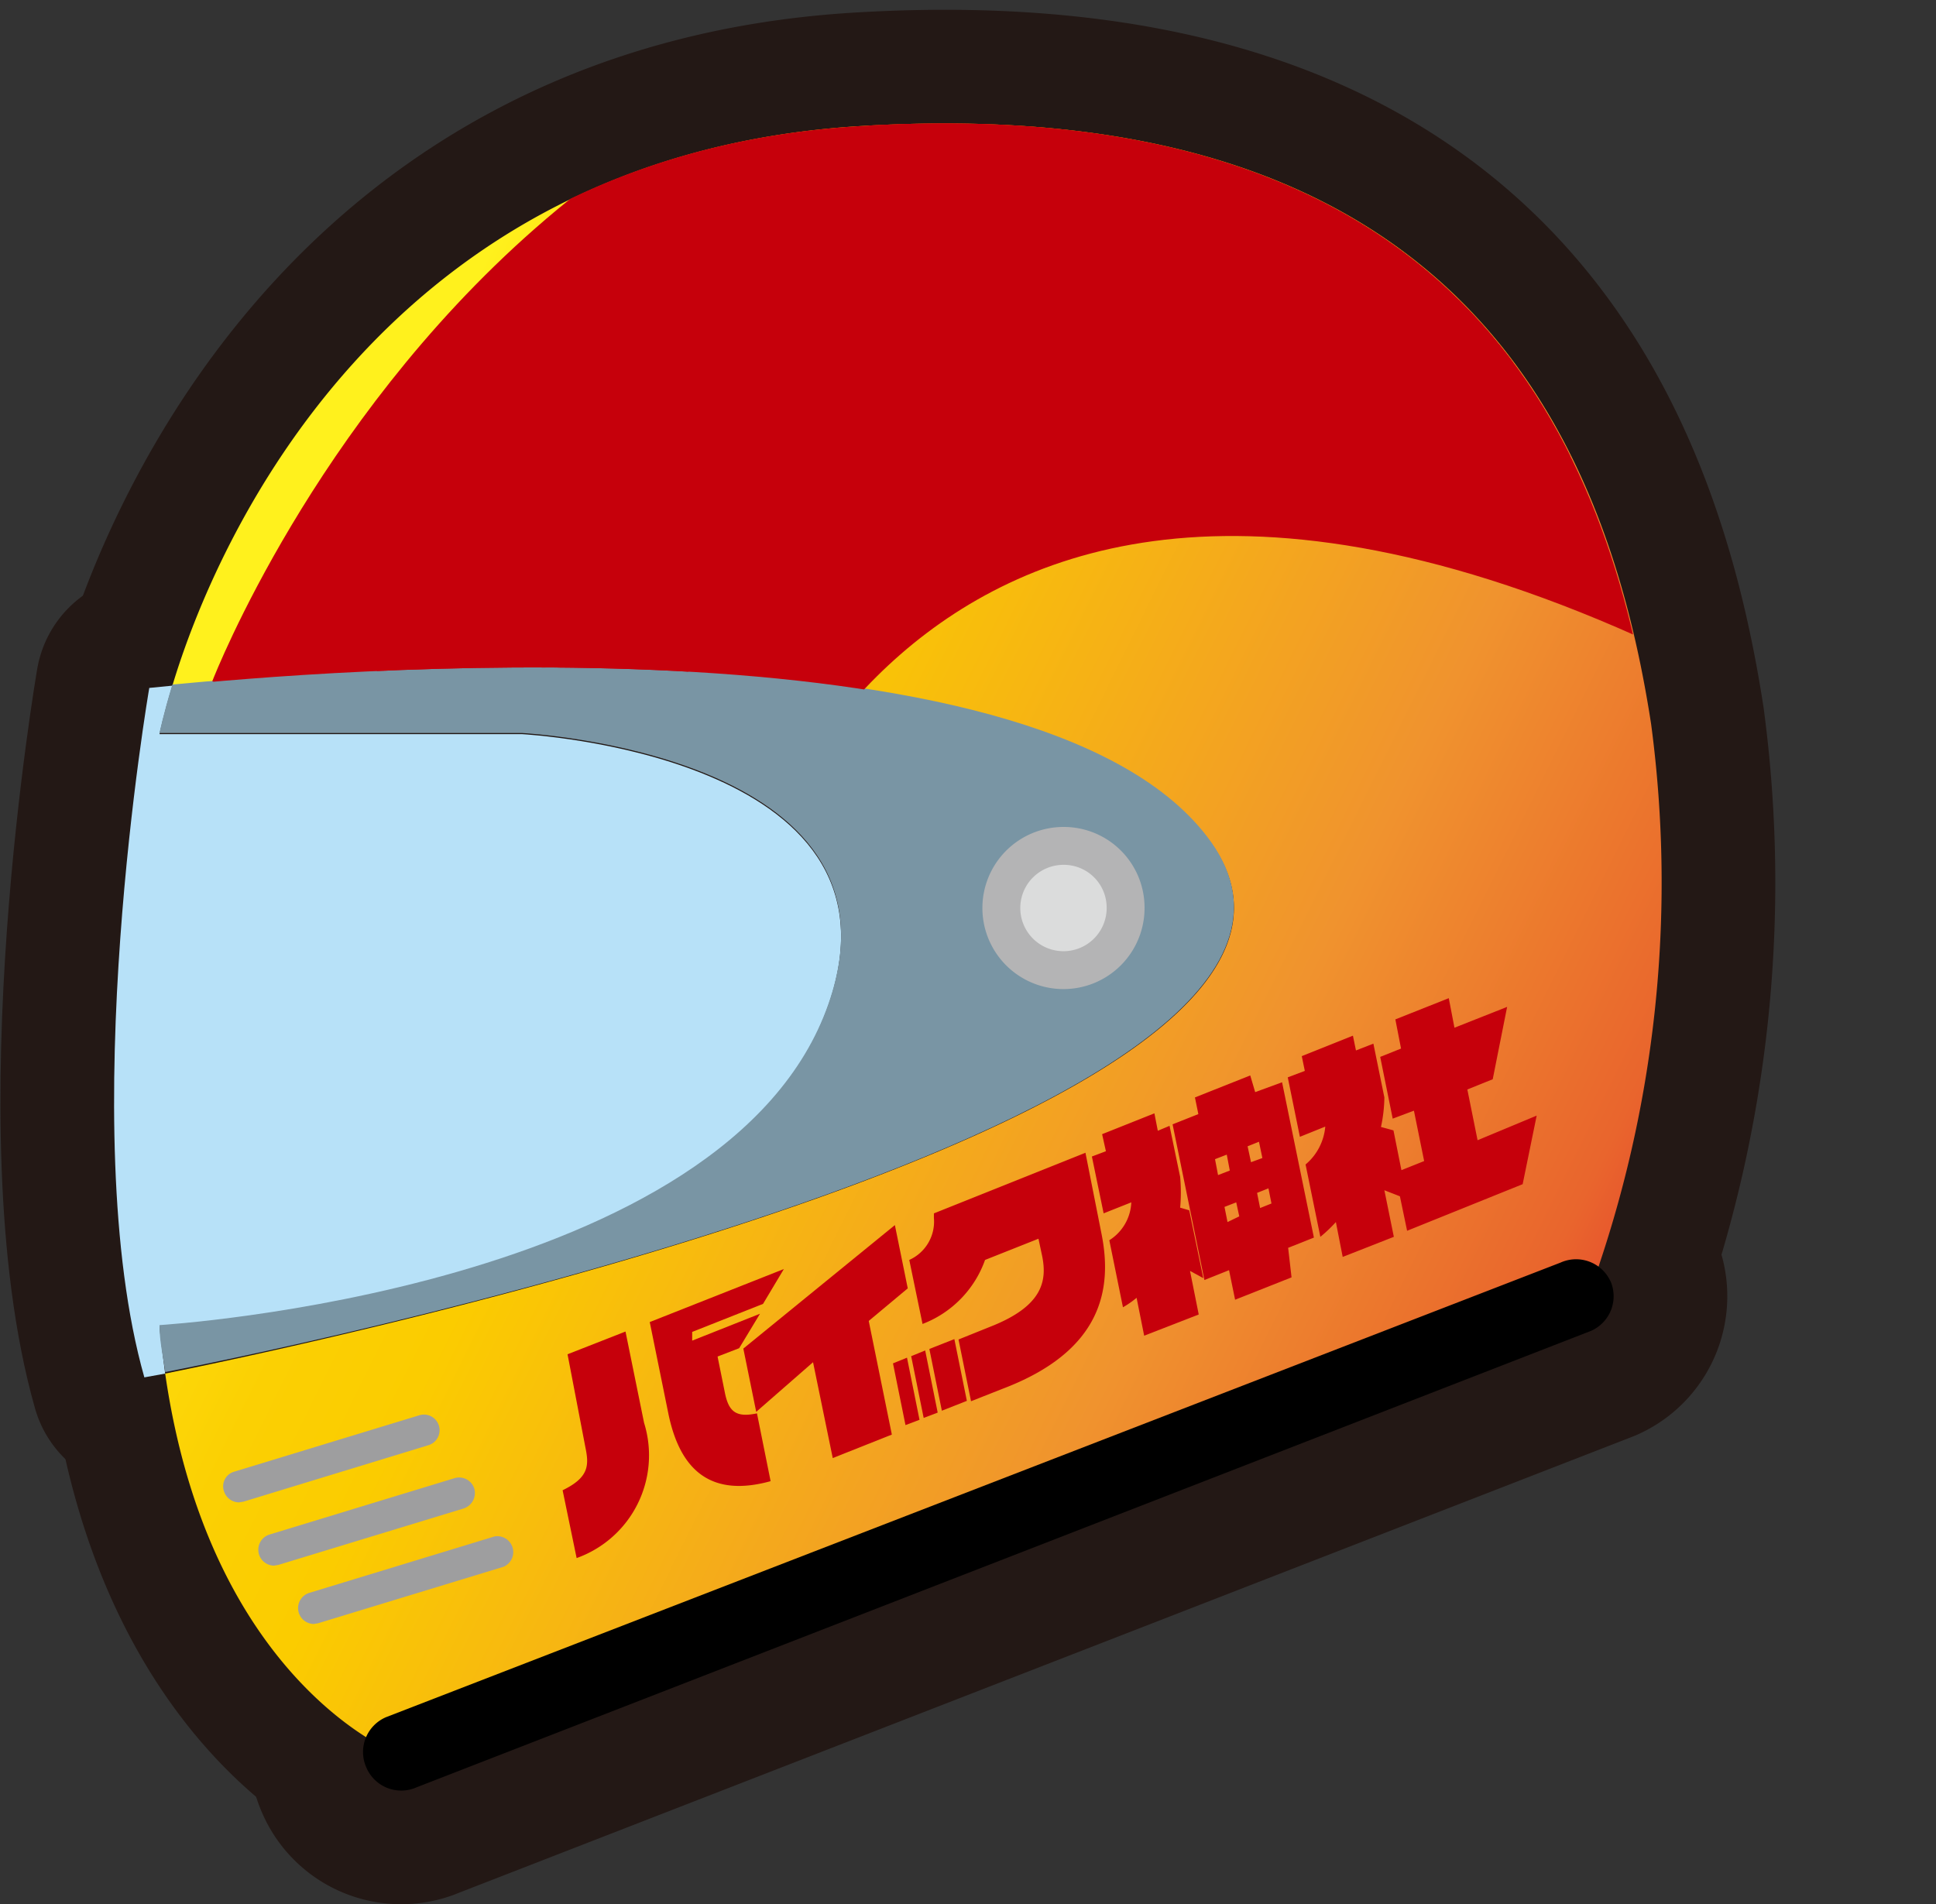 <svg xmlns="http://www.w3.org/2000/svg" viewBox="0 0 51.1 50.27"><rect x="0" y="0" width="51.1" height="50.27" fill="#333333" stroke="none"/><defs><linearGradient id="オレンジ_イエロー" x1="7.22" y1="17.87" x2="44.44" y2="36.3" gradientUnits="userSpaceOnUse"><stop offset="0" stop-color="#fff11d"/><stop offset=".01" stop-color="#ffee1b"/><stop offset=".1" stop-color="#fddb0c"/><stop offset=".19" stop-color="#fbd003"/><stop offset=".28" stop-color="#fbcc00"/><stop offset=".67" stop-color="#f0932e"/><stop offset=".89" stop-color="#e9652d"/><stop offset="1" stop-color="#e4352b"/></linearGradient><clipPath id="clip-path" transform="translate(0 .26)"><path d="M43.56 18.85C42.34 11 38.27 2.11 22.66 3.07c-12.59.78-17 11-18.13 14.77 3.65-.37 22.67-2 27.3 4C37.42 29 8.73 35.11 4.34 36c1.16 8.1 6.05 10 6.05 10L42 33.73a31.68 31.68 0 001.56-14.88z" fill="none"/></clipPath><style>.cls-12,.cls-3{fill:none}.cls-3{stroke:#231815;stroke-linecap:round;stroke-linejoin:round;stroke-width:6px}.cls-4{clip-path:url(#clip-path)}.cls-11{fill:#c6000b}.cls-12{stroke:#c6000b;stroke-miterlimit:10;stroke-width:6.92px}</style></defs><g style="isolation:isolate"><g id="レイヤー_2" data-name="レイヤー 2"><g id="わく"><path class="cls-3" d="M43.58 18.85C42.37 11 38.29 2.11 22.68 3.07c-12.58.78-17 11-18.13 14.77 3.65-.37 22.67-2 27.3 4C37.44 29 8.75 35.11 4.36 36c1.17 8.1 6.05 10 6.05 10L42 33.73a31.68 31.68 0 001.58-14.88z" transform="translate(0 .26)"/><path class="cls-3" d="M21.87 26.26c2.29-6.6-8.09-7.14-8.09-7.14H4.21s.1-.49.34-1.28l-.61.06s-2 11.6-.13 18.2l.55-.1c-.05-.4-.11-.8-.15-1.24 0-.01 15.03-.92 17.66-8.5z" transform="translate(0 .26)"/><path class="cls-3" d="M31.85 21.81c-4.63-6-23.65-4.34-27.3-4-.24.79-.34 1.28-.34 1.28h9.57s10.38.54 8.09 7.14c-2.63 7.58-17.66 8.49-17.66 8.49 0 .44.1.84.15 1.24 4.39-.85 33.08-6.96 27.49-14.15z" transform="translate(0 .26)"/><path class="cls-3" d="M30.21 23.7a2.14 2.14 0 11-2.14-2.13 2.13 2.13 0 012.14 2.13z" transform="translate(0 .26)"/><path class="cls-3" d="M29.21 23.7a1.14 1.14 0 11-1.14-1.13 1.13 1.13 0 011.14 1.13zm13.29 9.84a1 1 0 01-.5 1.33L11 46.92a1 1 0 01-1.33-.52 1 1 0 01.52-1.33l31-12a1 1 0 011.33.52zM6.31 39.4a.42.42 0 01-.4-.3.4.4 0 01.27-.51l4.89-1.49a.41.41 0 11.24.79l-4.88 1.49zm.92 1.67a.42.42 0 01-.12-.82L12 38.76a.42.42 0 01.52.28.43.43 0 01-.28.52l-4.89 1.49zm1.05 1.54a.42.42 0 01-.12-.82l4.89-1.49a.42.42 0 01.24.8L8.4 42.59zm10.85-6.12l-.19-.94.57-.22.55-.91-1.79.71v-.23l1.87-.74.55-.92-3.54 1.4.49 2.41c.32 1.57 1.18 2.21 2.7 1.79l-.36-1.79c-.56.12-.75-.05-.85-.56zm-3.68 1.45c.1.48.1.8-.6 1.14l.37 1.79A2.88 2.88 0 0017 37.3l-.49-2.41-1.53.6z" transform="translate(0 .26)"/><path class="cls-3" d="M23.96 34.01l-.34-1.67-4 3.26.34 1.67 1.5-1.31.52 2.53 1.56-.62-.61-3 1.03-.86z"/><path class="cls-3" d="M33.13 28.57l-.13-.44-1.46.58.09.44-.68.27.84 4.11.65-.26.16.78 1.49-.59-.09-.78.68-.27-.84-4.1zm-.42 3.28l-.31.15-.08-.4.31-.12zm-.25-1.21l-.31.12-.08-.42.31-.12zm1.1.87l-.3.12-.08-.4.3-.12zm-.24-1.2l-.3.11-.09-.42.3-.12zm-2.17 1.31a4.55 4.55 0 000-.81l-.28-1.35-.31.13-.09-.46-1.38.55.1.45-.37.14.31 1.5.73-.29a1.24 1.24 0 01-.58 1l.36 1.77A2.55 2.55 0 0030 34l.2 1 1.44-.56-.23-1.15.35.19-.37-1.79zM39 29.84l-.27-1.34.67-.27.38-1.91-1.39.55-.15-.78-1.41.56.15.77-.55.22.33 1.63.56-.21.27 1.33-.6.24-.21-1.05-.33-.09a3.89 3.89 0 00.09-.78l-.29-1.42-.46.18-.08-.39-1.35.54.08.39-.45.17.32 1.57.67-.27a1.47 1.47 0 01-.52 1l.39 1.91a3.68 3.68 0 00.41-.39l.18.92 1.35-.53-.25-1.23.41.16.19.91L40.19 31l.37-1.81z" transform="translate(0 .26)"/><path class="cls-3" d="M23.57 35.99l.33 1.63.37-.14-.33-1.64-.37.15zm.96-.38l.33 1.63.66-.26-.33-1.63-.66.26zm-.48.19l.33 1.63.37-.14-.33-1.64-.37.15z"/><path class="cls-3" d="M28.65 30.17l-4 1.6v.12A1.11 1.11 0 0124 33l.35 1.69A2.82 2.82 0 0026 33l1.41-.56.1.47c.13.66 0 1.32-1.39 1.86l-.82.33.33 1.63.81-.32c2.66-1 2.93-2.65 2.63-4.12z" transform="translate(0 .26)"/><g class="cls-4"><path class="cls-3" d="M12.78 19.52S21.8-.34 43.94 9.06m-32.5 8.99s9-19.86 31.16-10.47M9.18 19.12S18.46-4.64 41.26 6.6M16.27 23.28c-.64-.83 6.29-22 31.83-8.18" transform="translate(0 .26)"/></g><path d="M43.58 18.85C42.37 11 38.29 2.11 22.68 3.07c-12.58.78-17 11-18.13 14.77 3.65-.37 22.67-2 27.3 4C37.44 29 8.75 35.11 4.36 36c1.17 8.1 6.05 10 6.05 10L42 33.73a31.68 31.68 0 001.58-14.88z" transform="translate(0 .26)" fill="url(#オレンジ_イエロー)"/><path d="M21.87 26.26c2.29-6.6-8.09-7.14-8.09-7.14H4.21s.1-.49.34-1.28l-.61.06s-2 11.6-.13 18.2l.55-.1c-.05-.4-.11-.8-.15-1.24 0-.01 15.03-.92 17.66-8.5z" transform="translate(0 .26)" fill="#b7e1f8"/><path d="M31.85 21.81c-4.63-6-23.65-4.34-27.3-4-.24.79-.34 1.28-.34 1.28h9.57s10.38.54 8.09 7.14c-2.63 7.58-17.66 8.49-17.66 8.49 0 .44.1.84.15 1.24 4.39-.85 33.08-6.96 27.49-14.15z" transform="translate(0 .26)" fill="#7995a4"/><path d="M30.21 23.7a2.14 2.14 0 11-2.14-2.13 2.13 2.13 0 012.14 2.13z" transform="translate(0 .26)" fill="#b4b4b5"/><path d="M29.21 23.7a1.14 1.14 0 11-1.14-1.13 1.13 1.13 0 011.14 1.13z" transform="translate(0 .26)" fill="#dbdcdc"/><path d="M42.5 33.54a1 1 0 01-.5 1.33L11 46.92a1 1 0 01-1.33-.52 1 1 0 01.52-1.33l31-12a1 1 0 011.33.52z" transform="translate(0 .26)"/><path d="M6.31 39.4a.42.42 0 01-.4-.3.4.4 0 01.27-.51l4.89-1.49a.41.41 0 11.24.79l-4.88 1.49zm.92 1.67a.42.42 0 01-.12-.82L12 38.76a.42.42 0 01.52.28.43.43 0 01-.28.52l-4.89 1.49zm1.05 1.54a.42.42 0 01-.12-.82l4.89-1.49a.42.42 0 01.24.8L8.4 42.59z" transform="translate(0 .26)" style="mix-blend-mode:multiply" fill="#9e9e9f"/><path class="cls-11" d="M19.13 36.49l-.19-.94.57-.22.55-.91-1.79.71v-.23l1.87-.74.55-.92-3.54 1.4.49 2.41c.32 1.57 1.18 2.21 2.7 1.79l-.36-1.79c-.56.12-.75-.05-.85-.56zm-3.68 1.45c.1.48.1.8-.6 1.14l.37 1.79A2.88 2.88 0 0017 37.3l-.49-2.41-1.53.6z" transform="translate(0 .26)"/><path class="cls-11" d="M23.96 34.01l-.34-1.67-4 3.26.34 1.67 1.5-1.31.52 2.53 1.56-.62-.61-3 1.03-.86z"/><path class="cls-11" d="M33.13 28.57l-.13-.44-1.46.58.09.44-.68.27.84 4.11.65-.26.16.78 1.49-.59-.09-.78.68-.27-.84-4.1zm-.42 3.28l-.31.15-.08-.4.31-.12zm-.25-1.21l-.31.12-.08-.42.31-.12zm1.1.87l-.3.12-.08-.4.3-.12zm-.24-1.2l-.3.11-.09-.42.3-.12zm-2.17 1.31a4.55 4.55 0 000-.81l-.28-1.35-.31.13-.09-.46-1.38.55.1.45-.37.14.31 1.5.73-.29a1.24 1.24 0 01-.58 1l.36 1.77A2.55 2.55 0 0030 34l.2 1 1.44-.56-.23-1.15.35.19-.37-1.79zM39 29.84l-.27-1.34.67-.27.38-1.91-1.39.55-.15-.78-1.41.56.15.77-.55.22.33 1.63.56-.21.27 1.33-.6.24-.21-1.05-.33-.09a3.89 3.89 0 00.09-.78l-.29-1.42-.46.18-.08-.39-1.35.54.08.39-.45.17.32 1.57.67-.27a1.47 1.47 0 01-.52 1l.39 1.91a3.68 3.68 0 00.41-.39l.18.92 1.35-.53-.25-1.23.41.16.19.91L40.19 31l.37-1.81z" transform="translate(0 .26)"/><path class="cls-11" d="M23.57 35.99l.33 1.63.37-.14-.33-1.64-.37.15zm.96-.38l.33 1.63.66-.26-.33-1.63-.66.26zm-.48.19l.33 1.63.37-.14-.33-1.64-.37.15z"/><path class="cls-11" d="M28.65 30.17l-4 1.6v.12A1.11 1.11 0 0124 33l.35 1.69A2.82 2.82 0 0026 33l1.41-.56.1.47c.13.66 0 1.32-1.39 1.86l-.82.33.33 1.63.81-.32c2.66-1 2.93-2.65 2.63-4.12z" transform="translate(0 .26)"/><g class="cls-4"><path class="cls-12" d="M12.78 19.52S21.8-.34 43.94 9.06m-32.5 8.99s9-19.86 31.16-10.47" transform="translate(0 .26)"/><path d="M9.18 19.38S18.46-4.38 41.26 6.86" stroke-width="7.68" stroke="#c6000b" stroke-miterlimit="10" fill="none"/><path class="cls-12" d="M16.27 23.28c-.64-.83 6.29-22 31.83-8.18" transform="translate(0 .26)"/></g></g></g></g></svg>